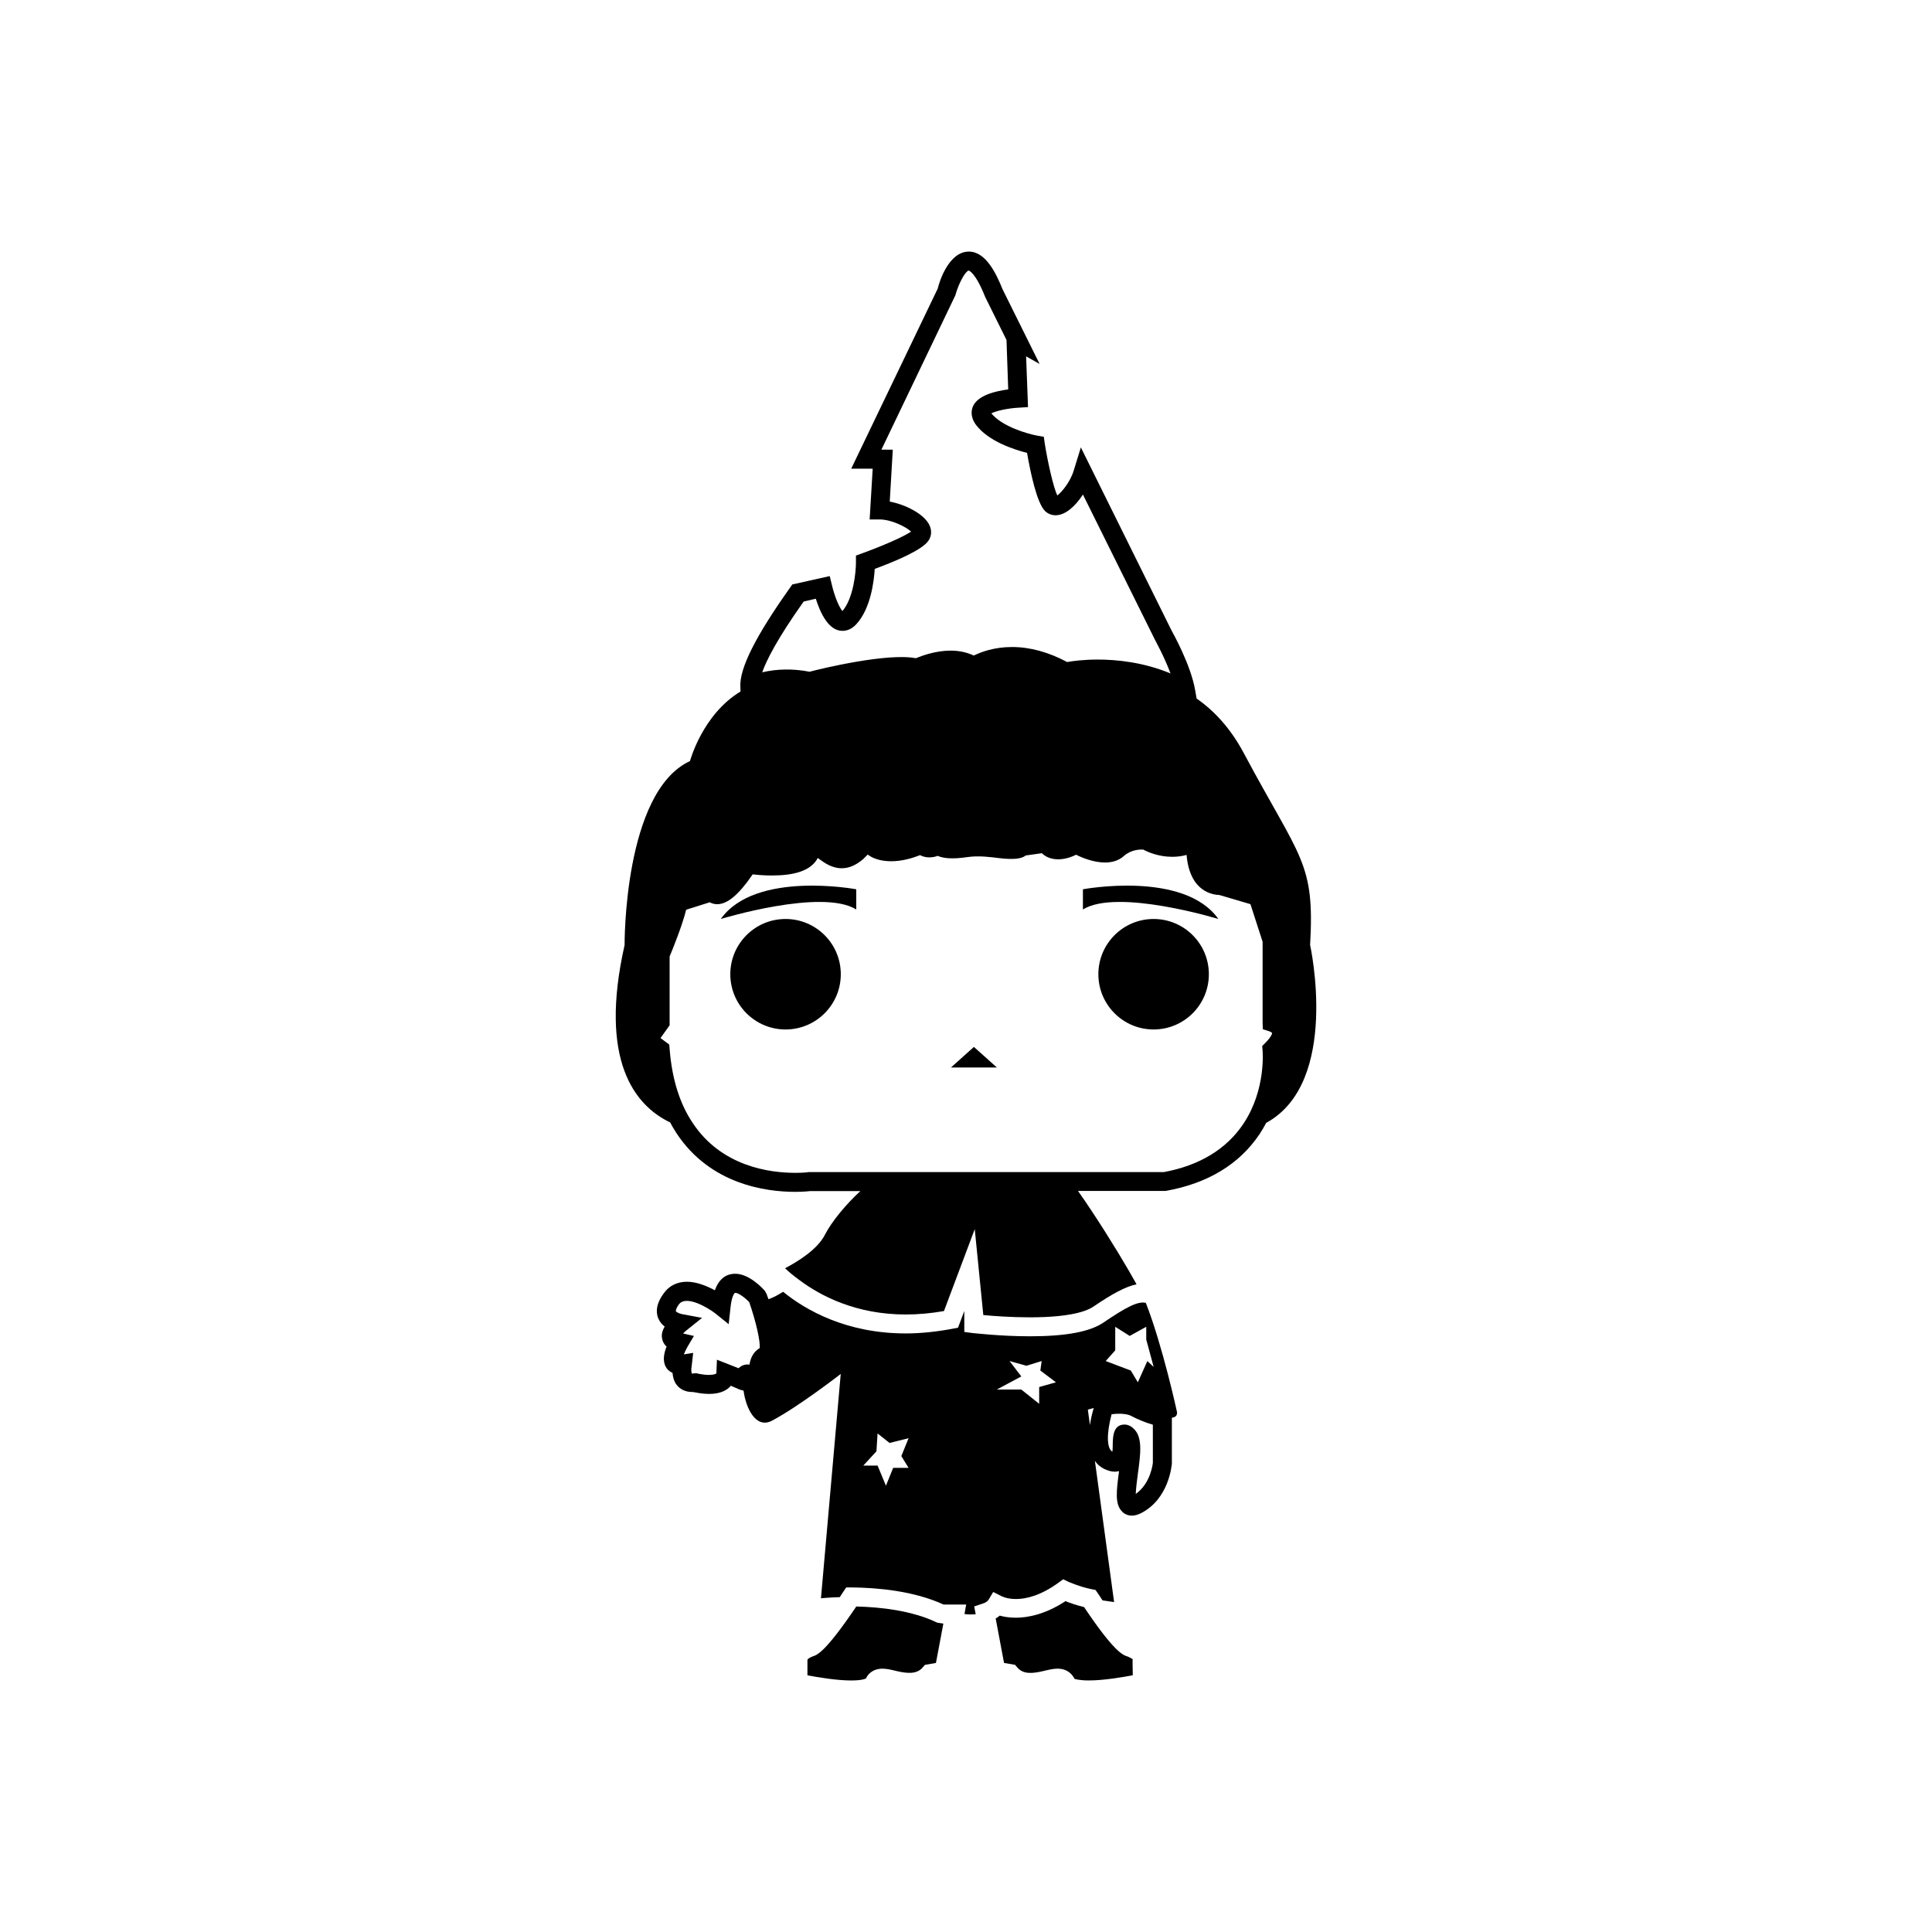 <?xml version="1.0" encoding="UTF-8"?>
<!-- Uploaded to: SVG Repo, www.svgrepo.com, Generator: SVG Repo Mixer Tools -->
<svg fill="#000000" width="800px" height="800px" version="1.1" viewBox="144 144 512 512" xmlns="http://www.w3.org/2000/svg">
 <g>
  <path d="m366.82 402.18c0 8.086-6.555 14.641-14.641 14.641-8.086 0-14.641-6.555-14.641-14.641 0-8.086 6.555-14.641 14.641-14.641 8.086 0 14.641 6.555 14.641 14.641"/>
  <path d="m335.02 387.54s26.762-8.188 35.895-2.519v-5.352s-26.762-5.035-35.895 7.871z"/>
  <path d="m464.36 402.18c0 8.086-6.555 14.641-14.641 14.641-8.082 0-14.641-6.555-14.641-14.641 0-8.086 6.559-14.641 14.641-14.641 8.086 0 14.641 6.555 14.641 14.641"/>
  <path d="m466.88 387.54s-26.762-8.188-35.895-2.519v-5.352s26.766-5.035 35.895 7.871z"/>
  <path d="m396.01 426.9h12.176l-6.09-5.457z"/>
  <path d="m491.19 394.46c1.258-22.016-2.519-22.672-17.633-50.984-3.473-6.5-7.809-11.133-12.445-14.359l-0.402-2.316c-1.211-6.801-6.047-15.367-6.191-15.617l-24.082-48.617-1.863 6.047c-0.906 3.074-3.223 5.844-4.383 6.699-1.008-2.168-2.469-8.465-3.324-13.805l-0.25-1.762-1.762-0.301c-2.418-0.453-9.168-2.316-12.141-5.894 1.152-0.656 4.383-1.359 7.254-1.512l2.465-0.152-0.504-13.453 3.578 2.016-9.824-19.801c-1.715-4.281-4.484-9.977-8.918-9.977-5.297 0-7.812 7.859-8.266 9.824l-22.922 47.711h5.691l-0.805 13.453h2.672c3.074 0 7.004 1.965 8.312 3.223-1.969 1.359-7.91 3.93-12.949 5.742l-1.664 0.605v1.762c0 2.469-0.605 9.422-3.578 12.949-0.906-1.008-2.117-4.031-2.769-6.801l-0.605-2.469-9.926 2.215-0.555 0.805c-9.168 12.898-13.504 21.512-13.199 26.398l0.051 1.16c-10.125 6.098-13.402 18.438-13.402 18.438-17.633 8.16-17.332 48.77-17.332 48.77-6.902 30.633 2.719 42.523 12.09 47.004 0.504 1.008 1.109 1.969 1.715 2.922 8.918 13.453 23.527 15.469 31.438 15.469 2.367 0 3.879-0.203 3.93-0.203h13.305c-3.727 3.426-7.613 8.062-9.426 11.637-1.965 3.836-7.106 7.008-10.531 8.816 0.957 0.91 2.266 2.016 3.879 3.18 5.594 4.176 14.965 9.07 28.113 9.07 3.273 0 6.699-0.309 10.125-0.91l8.16-21.715 2.266 22.773c2.676 0.258 7.356 0.605 12.348 0.605 11.027 0 15.215-1.762 16.723-2.769 5.238-3.578 8.715-5.391 11.539-5.992-0.605-1.059-1.309-2.316-2.066-3.633-3.176-5.492-8.816-14.559-13.453-21.105h23.227c11.133-1.969 19.496-7.055 24.836-14.969 0.656-1.004 1.258-2.012 1.812-3.066 19.707-10.734 11.645-47.109 11.645-47.109zm-134.22-91.039 3.223-0.754c1.16 3.629 3.324 8.516 7.055 8.516 0.957 0 2.367-0.301 3.727-1.812 3.727-4.082 4.637-11.184 4.836-14.609 5.188-1.914 12.645-4.988 14.258-7.508 0.855-1.258 0.906-2.82 0.145-4.281-1.512-2.871-6.348-5.289-10.422-6.047l0.805-13.754-3.019-0.004 19.602-40.91c0.906-3.324 2.719-6.449 3.523-6.551 0.055 0 1.77 0.402 4.387 7.004l5.644 11.387 0.453 13.098c-3.375 0.453-7.965 1.512-9.32 4.434-0.402 0.906-0.855 2.769 0.805 4.988 3.375 4.434 10.227 6.551 13.504 7.406 0.957 5.441 2.625 13.301 4.785 15.418 0.75 0.707 1.715 1.109 2.769 1.109 2.672 0 5.344-2.519 7.254-5.492l19.094 38.492c0 0.051 2.414 4.332 4.125 8.918-7.152-2.973-14.203-3.68-19.297-3.68-3.777 0-6.699 0.402-8.105 0.656-4.891-2.621-9.824-3.981-14.609-3.981s-8.312 1.359-10.125 2.266c-1.812-0.855-3.883-1.309-6.144-1.309-3.981 0-7.613 1.359-9.219 2.016-7.457-1.461-24.738 2.672-28.164 3.578-4.434-0.855-8.664-0.754-12.543 0.152 1.156-3.277 4.074-9.023 10.977-18.746zm122.38 116.93-0.855 0.855 0.102 1.211c0 0.102 0.957 10.379-5.09 19.398-4.484 6.75-11.738 11.082-21.059 12.797h-94.16c-0.051 0.051-1.41 0.203-3.527 0.203-6.902 0-19.598-1.715-27.207-13.25-3.426-5.09-5.492-11.688-6.098-19.602l-0.102-1.152-2.316-1.715 2.418-3.379v-18.238c0.805-1.914 3.375-8.262 4.383-12.395l6.246-1.965c0.555 0.301 1.211 0.504 1.965 0.504 2.719 0 5.691-2.469 9.422-7.91 1.258 0.152 3.074 0.301 5.09 0.301 5.844 0 9.621-1.211 11.539-3.68 0.25-0.301 0.453-0.656 0.605-0.957 0.152 0.102 0.25 0.203 0.352 0.25 1.461 1.059 3.426 2.469 5.996 2.469 1.914 0 3.727-0.754 5.691-2.418l1.211-1.211c2.469 1.914 7.406 2.672 13.602 0.25l0.25-0.102c1.211 0.656 2.922 0.855 4.684 0.203 1.461 0.605 3.578 0.957 8.066 0.301 2.867-0.402 5.793 0 8.312 0.301 3.836 0.453 5.894 0.152 6.953-0.707l4.289-0.605c1.562 1.613 4.887 2.469 9.07 0.402 1.664 0.855 4.734 2.066 7.656 2.066 2.066 0 3.777-0.605 5.039-1.762 1.918-1.664 4.18-1.715 5.094-1.664 1.109 0.605 4.031 1.914 7.656 1.914 1.309 0 2.57-0.152 3.828-0.504 0.203 2.57 0.91 5.742 2.922 7.961 1.516 1.664 3.477 2.57 5.793 2.672l8.211 2.418 3.223 9.977v21.312l0.055 1.863 1.762 0.551c0.25 0.105 0.656 0.352 0.707 0.457-0.016 0.008-0.016 0.812-1.777 2.578z"/>
  <path d="m447.66 489.27c-2.117-0.504-5.238 1.16-11.184 5.188-3.578 2.469-9.977 3.672-19.547 3.672-7.863 0-14.867-0.855-15.168-0.855l-2.211-0.301v-5.547l-1.664 4.438-1.367 0.25c-4.231 0.805-8.465 1.258-12.488 1.258-15.77 0-26.551-6.195-32.496-11.035-1.461 0.91-2.769 1.613-3.879 1.969-0.152-0.457-0.352-0.91-0.504-1.41l-0.453-0.805c-0.656-0.754-4.18-4.535-7.859-4.535-1.914 0-4.133 0.855-5.391 4.383-2.066-1.109-4.785-2.266-7.406-2.266-2.57 0-4.734 1.062-6.144 3.074-1.762 2.367-2.266 4.637-1.461 6.606 0.402 0.953 1.008 1.656 1.715 2.211-0.605 1.008-0.957 2.117-0.656 3.324 0.152 0.656 0.453 1.359 1.16 1.965-0.707 1.715-1.109 3.777-0.203 5.391 0.25 0.504 0.805 1.16 1.762 1.562 0.102 1.113 0.402 2.371 1.211 3.324 0.707 0.855 2.016 1.812 4.231 1.77 0.805 0.145 2.519 0.504 4.231 0.504 3.074 0 4.836-1.008 5.793-2.168l2.316 1.008 1.059 0.301c0.555 4.434 3.176 10.227 7.508 7.961 7.152-3.777 18.238-12.395 18.238-12.395l-5.238 59.449s1.914-0.203 4.988-0.301c0.301-0.457 0.605-0.957 0.953-1.461l0.754-1.113h1.359c6.852 0.055 16.574 0.91 24.441 4.535h5.992l-0.453 2.519s1.309 0.203 2.973 0.051l-0.402-2.066 2.117-0.707c0.863-0.25 1.465-0.656 1.719-1.109l1.203-2.016 2.117 1.059s1.367 0.805 3.93 0.805c2.625 0 6.5-0.855 11.336-4.383l1.16-0.855 1.359 0.656s3.074 1.367 6.144 1.969l1.059 0.203 0.605 0.855c0.457 0.656 0.855 1.309 1.258 1.914l3.074 0.453-5.09-37.434c0.707 1.059 1.605 1.715 2.519 2.168 1.008 0.453 1.863 0.707 2.719 0.707 0.453 0 0.805-0.051 1.152-0.145v0.102c-0.707 5.238-1.059 8.516 0.656 10.43 0.656 0.805 1.664 1.258 2.719 1.258 0.754 0 1.566-0.203 2.371-0.605 7.453-3.727 8.211-12.645 8.262-13.199v-12.141c0.957-0.102 1.461-0.605 1.359-1.512 0.004-0.008-3.773-17.438-8.258-28.926zm-102.33 11.992c-1.863 1.059-2.469 2.922-2.719 4.383-0.203 0-0.352-0.051-0.555-0.051-0.352 0-1.461 0.102-2.316 1.008l-5.742-2.266-0.152 3.629c-0.102 0.105-0.656 0.402-1.965 0.402-1.664 0-3.375-0.453-3.375-0.453l-1.16 0.102c-0.152-0.301-0.203-1.258-0.051-1.914l0.402-3.578-2.469 0.402c0.25-0.605 0.555-1.309 0.906-1.914l1.762-2.973-2.871-0.656c0.25-0.25 0.504-0.508 0.754-0.711l4.281-3.426-5.391-1.008c-0.707-0.145-1.461-0.551-1.562-0.75 0 0-0.102-0.555 0.805-1.812 1.965-2.672 8.012 1.109 9.621 2.367l3.578 2.871 0.504-4.586c0.301-2.769 0.957-3.629 1.211-3.727 0.855 0 2.57 1.258 3.727 2.469 1.773 5.082 2.977 10.426 2.777 12.191zm39.453 31.734h-4.086l-1.914 4.734-2.215-5.34h-3.781l3.477-3.777 0.301-4.734 3.18 2.519 5.039-1.258-1.922 4.734zm34.609-21.414v4.438l-4.731-3.777h-6.5l6.5-3.477-3.125-4.082 4.484 1.258 4.035-1.258-0.352 2.519 4.133 3.117zm12.898 6s0.605-0.203 1.562-0.453c-0.504 1.664-0.805 3.176-1.004 4.527zm17.23 14.059c0 0.051-0.504 5.441-4.535 8.262 0.055-1.512 0.352-3.777 0.555-5.289 0.707-5.141 1.309-9.621-0.957-11.84-0.301-0.352-1.258-1.258-2.57-1.258-3.023 0-3.066 3.269-3.125 4.984 0 0.555 0 1.516-0.102 2.215-1.512-0.906-1.566-4.785-0.203-9.926 2.672-0.352 4.484 0.051 5.09 0.402 1.812 0.953 3.883 1.809 5.844 2.367zm-1.461-26.953-2.519 5.637-1.863-3.117-6.648-2.519 2.519-2.828v-6.246l3.836 2.418 4.383-2.418v3.375l1.965 7.254z"/>
  <path d="m394 574.27-1.965 10.43-2.922 0.504-0.605 0.707c-1.605 1.863-4.231 1.566-7.004 0.91-1.258-0.309-2.469-0.605-3.629-0.605-2.828 0-4.035 1.762-4.332 2.519 0 0.051-0.754 0.605-3.981 0.605-3.879 0-8.867-0.855-11.586-1.367v-4.078c0-0.152 0.352-0.555 1.461-0.957 1.109-0.348 3.324-1.109 11.488-13.199 6.398 0.152 14.809 1.059 21.461 4.289z"/>
  <path d="m444.14 584.04 0.055 3.926c-2.719 0.508-7.707 1.367-11.645 1.367-2.672 0-3.629-0.402-3.777-0.402-0.504-1.008-1.715-2.719-4.535-2.719-1.152 0-2.367 0.301-3.629 0.605-2.769 0.656-5.387 1.008-7.004-0.91l-0.605-0.707-2.922-0.504-2.215-11.789c0.402-0.203 0.754-0.457 1.062-0.754 1.059 0.301 2.519 0.555 4.281 0.555 3.023 0 7.707-0.805 13.148-4.383 1.152 0.453 2.973 1.109 4.934 1.562 8.012 11.992 10.383 12.746 11.387 13.047 1.059 0.402 1.516 0.805 1.516 0.805z"/>
 </g>
</svg>
